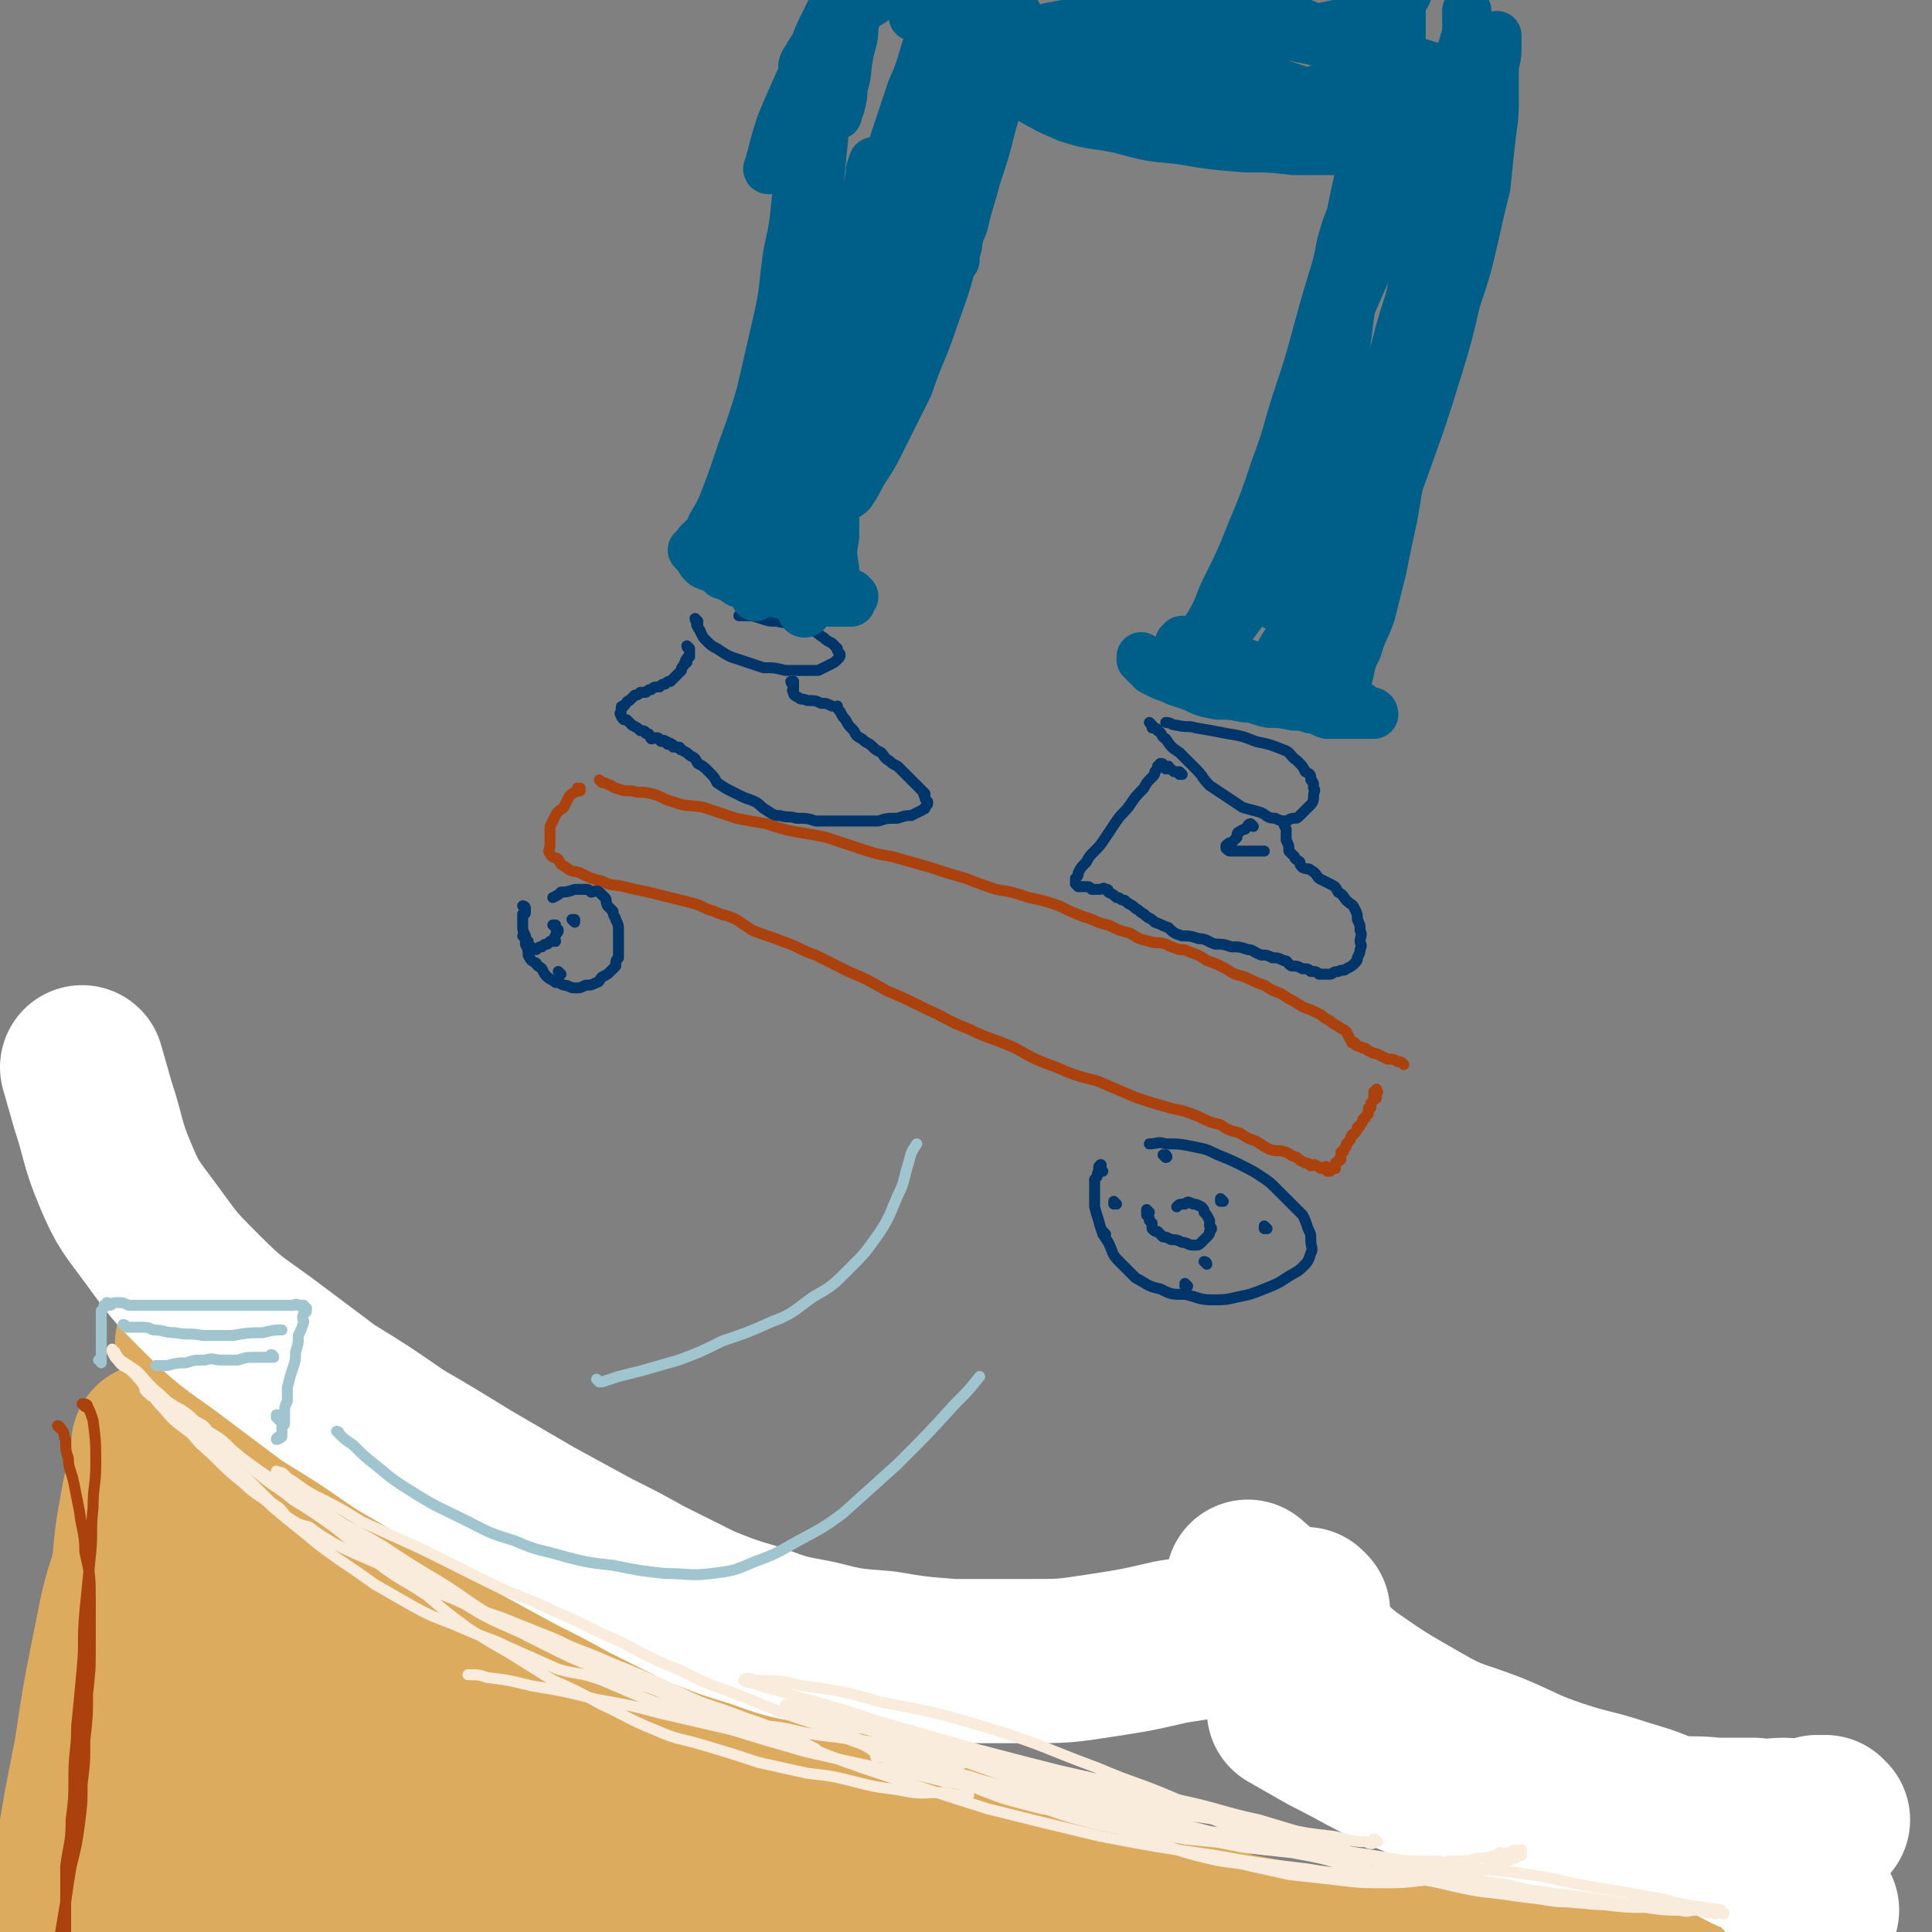 <svg viewBox='0 0 706 706' version='1.1' xmlns='http://www.w3.org/2000/svg' xmlns:xlink='http://www.w3.org/1999/xlink'><rect x="0" y="0" width="706" height="706" fill="#808080" stroke="none"/><g fill='none' stroke='#DCAB5E' stroke-width='60' stroke-linecap='round' stroke-linejoin='round'><path d='M73,492c0,0 0,-1 -1,-1 0,0 1,0 1,1 0,0 0,0 0,0 0,0 0,0 1,1 1,1 1,1 1,2 2,2 2,1 3,3 2,2 2,2 4,4 2,2 2,2 5,5 3,3 3,3 7,6 5,4 5,4 9,8 5,4 5,4 10,8 5,5 5,5 11,10 5,5 5,5 10,9 6,5 6,5 11,10 6,5 5,6 11,10 6,5 6,5 12,9 6,5 5,5 11,9 6,4 6,3 12,7 6,3 6,3 11,6 5,3 5,3 11,6 4,3 4,3 8,5 4,2 4,2 7,4 4,1 4,1 7,3 4,1 4,1 9,3 5,2 4,2 9,4 6,3 7,2 13,5 6,3 6,4 13,7 7,3 7,3 14,6 7,3 7,4 15,7 7,3 7,3 14,6 7,3 7,3 14,6 7,3 7,3 14,6 7,3 7,3 14,6 7,2 7,2 14,5 6,3 6,3 12,6 8,4 8,4 16,7 6,3 6,3 13,6 7,2 7,2 14,5 6,2 6,1 12,3 5,2 5,2 11,3 5,1 5,1 11,2 6,1 6,1 12,3 6,1 6,1 12,2 5,1 5,1 11,2 5,1 5,1 10,1 5,1 5,1 10,2 5,1 5,1 10,1 5,1 5,1 9,1 5,1 5,1 10,1 6,1 6,1 12,1 6,0 6,0 12,0 7,0 7,1 13,0 6,-1 6,-1 12,-2 3,-1 3,-1 7,-2 '/><path d='M57,529c0,0 0,-1 -1,-1 0,0 1,0 1,1 0,1 0,1 0,2 -1,3 -1,3 -2,6 -1,7 -2,6 -3,13 -2,11 -2,11 -3,22 -3,14 -3,14 -5,29 -3,17 -3,17 -6,34 -3,16 -3,16 -5,32 -2,13 -2,13 -5,26 -2,9 -2,9 -4,17 -1,4 -1,4 -2,8 0,1 -1,1 -1,1 0,0 0,0 0,0 1,-6 1,-6 2,-13 2,-13 2,-13 5,-26 3,-19 3,-19 7,-39 3,-20 3,-20 7,-40 3,-15 3,-16 8,-30 3,-10 4,-10 9,-18 3,-5 4,-5 9,-9 1,-1 3,-2 4,0 2,1 1,3 1,6 -1,11 -1,11 -2,21 -3,19 -4,19 -7,37 -4,23 -4,23 -8,47 -3,20 -3,20 -6,41 -3,15 -2,16 -4,31 -2,11 -1,11 -3,21 0,6 -1,6 -1,11 0,2 0,3 0,3 1,0 1,-1 2,-3 1,-7 1,-7 2,-15 3,-15 2,-15 6,-30 4,-19 4,-19 9,-38 4,-17 4,-17 9,-34 2,-11 3,-11 5,-21 2,-4 1,-4 2,-8 1,-2 1,-2 2,-4 0,0 1,-1 1,0 0,0 -1,0 -1,1 -1,4 0,4 -1,8 -1,11 -1,11 -2,22 -1,16 -1,16 -2,33 -1,17 0,17 -1,35 -1,15 -1,15 -1,30 0,10 0,10 0,19 0,6 -1,7 0,12 1,2 1,3 3,3 1,0 1,-1 3,-2 5,-3 5,-3 10,-7 9,-6 8,-6 17,-12 12,-8 12,-8 24,-15 14,-7 14,-7 28,-12 13,-4 13,-4 27,-5 13,-1 13,-1 27,0 13,1 13,2 27,4 14,3 14,4 28,7 17,4 17,4 34,8 17,4 17,4 35,8 17,4 17,4 35,7 17,4 17,5 34,7 16,3 16,3 33,4 15,1 15,1 30,1 13,-1 13,-1 25,-3 10,-1 10,-1 19,-4 7,-3 7,-3 13,-7 3,-2 4,-2 6,-5 2,-3 2,-3 2,-6 0,-1 0,-2 -1,-3 -2,-2 -3,-2 -5,-3 -6,-3 -7,-2 -13,-5 -11,-4 -11,-5 -23,-9 -15,-4 -16,-4 -31,-8 -19,-5 -19,-5 -38,-9 -20,-4 -20,-4 -40,-9 -20,-5 -20,-5 -40,-11 -19,-5 -19,-5 -38,-10 -19,-4 -19,-4 -38,-7 -18,-4 -18,-3 -36,-6 -16,-2 -16,-1 -32,-4 -15,-2 -15,-2 -29,-4 -13,-3 -13,-3 -25,-5 -9,-2 -9,-2 -18,-5 -7,-2 -7,-3 -13,-6 -4,-1 -4,-2 -7,-2 -1,-1 -1,1 -1,2 0,2 1,2 2,5 3,6 3,6 7,12 7,9 6,9 14,17 12,12 12,13 26,23 16,13 16,13 35,22 19,10 19,10 40,16 20,7 21,7 42,10 20,4 20,4 41,4 20,1 20,1 39,-1 16,-2 16,-2 31,-7 11,-3 12,-4 22,-10 5,-3 7,-3 8,-8 1,-3 -1,-4 -3,-7 -5,-5 -5,-5 -11,-8 -11,-7 -11,-7 -23,-13 -18,-9 -18,-10 -37,-18 -23,-10 -23,-10 -47,-19 -25,-9 -25,-8 -50,-16 -23,-8 -23,-8 -47,-15 -22,-7 -22,-7 -43,-15 -18,-6 -19,-5 -36,-13 -13,-5 -14,-5 -26,-12 -7,-4 -7,-5 -13,-10 -3,-2 -4,-3 -5,-6 0,-1 1,-1 2,-1 1,-1 1,0 2,1 6,4 6,4 12,8 11,10 10,11 21,20 17,15 17,15 35,28 19,15 19,16 39,30 18,12 18,12 37,23 16,9 16,9 34,17 12,5 13,5 26,9 8,2 8,2 16,2 5,1 5,1 9,0 2,-1 4,-1 4,-2 1,-1 0,-2 -1,-3 -5,-5 -6,-5 -11,-9 -14,-8 -14,-8 -27,-16 -20,-12 -20,-13 -40,-24 -22,-12 -22,-13 -46,-22 -20,-8 -21,-9 -43,-12 -16,-2 -18,-2 -34,1 -12,3 -13,5 -23,13 -8,6 -8,7 -12,15 -3,7 -3,7 -4,15 0,7 0,7 1,15 2,8 2,9 5,16 5,10 5,11 13,19 8,8 9,9 19,14 11,6 12,6 25,9 13,3 13,2 26,2 13,1 13,0 26,-1 12,-1 12,-1 24,-2 9,0 9,0 19,-1 6,0 6,0 13,-1 4,0 4,0 8,-1 1,-1 2,0 3,-1 0,-1 0,-1 0,-2 -1,-2 -2,-2 -3,-3 -5,-5 -5,-5 -10,-9 -11,-8 -10,-8 -21,-15 -14,-9 -14,-10 -30,-17 -14,-7 -14,-8 -30,-11 -12,-3 -12,-2 -24,-2 -7,0 -7,1 -13,3 -2,0 -4,1 -4,2 1,2 3,2 6,3 10,3 10,3 19,5 19,4 19,3 37,6 23,4 23,4 46,7 21,3 21,3 43,6 17,3 17,2 35,5 13,1 13,1 26,3 9,1 9,1 18,2 5,1 5,1 10,0 2,0 3,1 5,0 1,0 0,-1 0,-2 '/></g>
<g fill='none' stroke='#FFFFFF' stroke-width='60' stroke-linecap='round' stroke-linejoin='round'><path d='M664,698c-1,0 -1,-1 -1,-1 -1,0 0,0 0,0 0,-1 0,-1 -1,-1 0,-1 0,-1 -1,-1 -1,-1 -1,-1 -2,-2 0,-1 0,-1 -1,-1 0,-1 0,-1 0,-1 -1,-1 -1,-1 -1,-2 -1,0 -1,0 -1,-1 0,0 0,0 -1,-1 0,0 1,-1 0,-1 0,-1 -1,0 -2,-1 -1,0 -1,0 -2,-1 -1,-1 0,-1 -2,-2 -1,-2 -1,-2 -3,-3 -3,-2 -3,-2 -7,-3 -6,-3 -5,-3 -11,-5 -8,-4 -8,-3 -16,-6 -9,-4 -9,-4 -19,-7 -12,-4 -12,-3 -24,-7 -12,-4 -12,-5 -24,-10 -13,-5 -14,-4 -26,-11 -14,-8 -14,-8 -27,-17 -12,-10 -12,-11 -23,-23 -7,-6 -6,-6 -13,-12 '/><path d='M668,665c-1,0 -1,-1 -1,-1 -1,0 0,0 0,0 0,0 0,0 0,0 -2,0 -2,0 -3,0 -3,1 -3,1 -5,1 -4,1 -4,0 -7,0 -5,0 -5,1 -11,0 -7,0 -7,0 -14,0 -9,-1 -9,0 -18,-1 -11,0 -11,0 -21,0 -12,-1 -12,0 -23,-2 -12,-1 -12,-1 -24,-4 -14,-5 -14,-5 -28,-11 -14,-6 -14,-7 -28,-14 -7,-4 -7,-4 -14,-8 '/><path d='M478,589c0,0 -1,-1 -1,-1 0,0 0,0 -1,1 -3,1 -3,1 -7,2 -8,3 -8,3 -16,4 -12,3 -12,3 -25,5 -13,3 -13,3 -26,5 -13,2 -13,2 -27,2 -13,0 -13,0 -27,0 -13,-1 -13,-1 -25,-3 -13,-1 -13,-1 -25,-4 -11,-2 -11,-2 -22,-6 -10,-3 -10,-3 -20,-7 -10,-5 -10,-5 -20,-10 -9,-5 -9,-5 -19,-10 -11,-6 -11,-6 -22,-12 -12,-7 -12,-7 -24,-14 -13,-8 -13,-8 -25,-15 -13,-9 -13,-9 -26,-17 -12,-9 -12,-9 -24,-18 -11,-8 -12,-8 -22,-18 -10,-10 -10,-10 -18,-21 -8,-11 -9,-11 -14,-23 -5,-12 -4,-13 -8,-25 -2,-7 -2,-7 -4,-14 '/></g>
<g fill='none' stroke='#A0C5CF' stroke-width='4' stroke-linecap='round' stroke-linejoin='round'><path d='M37,498c0,0 0,-1 -1,-1 0,0 1,0 1,1 0,0 0,0 0,0 0,0 0,0 0,0 0,0 0,-1 0,-1 0,0 0,0 0,0 0,-1 0,-1 0,-2 0,-1 0,-1 0,-2 0,-1 0,-1 0,-2 0,-1 0,-1 0,-3 0,-1 0,-1 0,-3 0,-1 0,-1 0,-2 0,-2 0,-2 0,-3 0,-1 0,-1 0,-1 1,-1 1,-1 1,-2 1,0 1,-1 1,-1 1,0 1,1 1,1 1,0 1,-1 2,-1 1,0 1,0 1,0 2,0 2,0 4,1 2,0 2,0 4,0 2,0 2,0 4,0 2,0 2,0 3,0 1,0 1,0 2,0 2,0 2,0 4,0 1,0 1,0 2,0 2,0 2,0 3,0 2,0 2,0 3,0 2,0 2,0 3,0 2,0 2,0 3,0 2,0 2,0 4,0 1,0 1,0 3,0 2,0 2,0 4,0 1,0 1,0 3,0 2,0 2,0 4,0 1,0 1,0 2,0 1,0 1,0 2,0 2,0 2,0 3,0 1,0 1,0 2,0 1,0 1,0 2,0 1,0 1,-1 2,0 1,0 1,0 2,0 0,1 0,1 1,1 0,0 0,0 0,0 0,0 0,0 0,1 0,1 -1,0 -1,1 -1,2 0,2 0,3 -1,3 -1,3 -2,5 0,3 0,3 -1,6 0,3 0,3 -1,6 -1,3 -1,3 -2,7 0,2 0,2 0,5 -1,2 -1,2 -1,4 0,2 0,2 0,4 0,1 -1,1 -1,2 0,1 0,1 0,2 0,1 0,1 0,1 -1,1 -2,1 -2,1 0,-1 1,-1 2,-1 0,0 0,-1 0,-1 0,-1 0,-1 0,-1 0,-1 0,-1 0,-1 0,0 0,0 0,0 0,-1 0,-1 0,-2 0,0 0,0 0,0 0,-1 -1,-1 -1,-1 0,0 0,0 0,-1 0,0 0,0 0,0 0,0 0,0 0,0 0,0 0,-1 -1,-1 0,0 0,0 0,1 '/><path d='M100,496c0,0 0,-1 -1,-1 0,0 1,0 1,1 0,0 -1,0 -1,0 -1,0 -1,0 -2,0 -2,0 -2,0 -4,0 -3,0 -3,0 -6,1 -3,0 -3,0 -6,0 -3,0 -3,-1 -6,0 -4,0 -4,0 -7,1 -3,0 -3,0 -7,1 -2,0 -2,0 -4,0 '/><path d='M46,485c0,0 0,-1 -1,-1 0,0 1,0 1,1 0,0 0,0 0,0 1,0 1,0 2,0 1,0 1,0 3,0 3,0 3,0 5,1 4,0 4,1 8,1 5,1 5,0 10,1 6,0 6,0 11,0 6,-1 6,-1 11,-1 4,-1 4,-1 7,-1 '/></g>
<g fill='none' stroke='#F9ECDC' stroke-width='4' stroke-linecap='round' stroke-linejoin='round'><path d='M54,509c0,0 -1,-1 -1,-1 1,0 2,0 3,1 1,0 1,1 2,1 1,2 2,1 3,2 3,2 3,2 5,3 3,2 3,2 5,4 3,2 3,1 5,4 5,3 5,3 9,7 5,4 5,5 10,9 6,5 6,4 12,9 8,5 8,5 15,10 9,7 8,7 17,14 8,6 8,5 17,11 7,6 7,6 15,12 8,5 8,5 15,9 8,5 8,5 16,10 9,4 9,4 18,9 9,4 9,5 19,9 9,4 9,3 19,6 10,3 10,3 19,6 9,2 9,2 18,4 9,1 9,1 17,3 8,2 8,2 16,3 9,2 9,1 17,1 5,1 5,1 9,1 '/><path d='M304,634c0,0 -1,-1 -1,-1 0,0 1,0 2,1 2,0 2,0 4,1 2,1 2,1 5,2 5,2 4,3 9,5 5,3 6,2 12,4 7,3 8,3 16,5 7,3 7,3 15,6 7,2 7,2 15,4 8,1 8,0 15,2 7,1 7,2 13,4 7,1 7,1 13,2 5,1 5,1 11,2 7,1 7,1 14,2 7,1 7,1 14,2 6,1 6,1 12,2 7,1 7,0 13,1 6,1 6,1 11,1 6,1 6,1 11,1 4,1 4,0 8,0 4,0 4,0 8,0 3,0 3,1 6,0 3,0 3,0 5,0 3,0 3,-1 5,-1 3,0 3,0 6,-1 1,0 1,0 2,-1 2,0 2,1 3,0 2,0 1,-1 3,-1 0,0 0,0 1,0 0,1 0,0 1,0 0,0 0,0 0,0 0,1 0,1 0,2 0,0 0,0 0,0 -1,0 -1,0 -1,0 -1,1 -1,1 -2,1 -2,1 -2,1 -4,2 -3,1 -3,1 -6,2 -5,1 -5,1 -10,2 -6,1 -6,1 -12,2 -8,1 -8,1 -15,1 -9,0 -9,0 -17,-1 -9,-1 -9,-1 -18,-2 -9,-2 -9,-2 -18,-4 -8,-1 -8,-1 -16,-3 -8,-2 -8,-3 -16,-5 -8,-3 -7,-3 -15,-6 -7,-2 -7,-2 -14,-4 -7,-2 -7,-2 -14,-5 -7,-2 -7,-2 -13,-5 -5,-2 -5,-2 -11,-4 -5,-1 -5,-1 -10,-2 -4,-1 -4,-1 -8,-2 -3,-1 -3,-1 -7,-2 -2,-1 -2,-1 -5,-1 -1,0 -1,0 -3,0 0,-1 -1,-1 -1,0 1,0 1,0 2,0 3,1 3,1 6,2 5,2 5,1 10,3 8,2 8,2 15,4 10,2 10,2 20,5 10,2 10,2 20,4 10,3 10,3 21,6 10,2 10,2 20,4 10,3 10,3 20,5 9,1 9,1 18,2 11,2 11,2 21,5 9,2 9,2 19,4 9,1 9,1 18,3 9,2 9,2 18,3 7,1 7,1 15,2 6,1 6,1 13,1 6,1 6,1 13,1 5,1 5,0 10,0 4,0 4,0 8,0 3,0 3,0 5,0 '/><path d='M504,682c0,0 -1,-1 -1,-1 0,0 0,0 0,0 1,1 1,0 2,0 3,1 3,1 5,1 4,1 4,0 8,1 7,1 7,1 13,3 7,1 8,1 15,2 8,1 8,2 16,3 7,1 7,1 15,2 7,1 7,1 13,2 6,1 6,1 12,1 5,1 5,1 11,2 4,0 4,0 8,0 2,1 2,1 5,1 1,1 1,0 3,0 0,0 1,1 1,0 0,0 -1,0 -1,-1 -3,-1 -3,0 -6,-1 -8,-1 -8,-1 -15,-3 -11,-2 -11,-2 -23,-4 -13,-2 -13,-3 -26,-5 -13,-2 -13,-1 -27,-3 -12,-1 -12,-1 -24,-3 -13,-2 -13,-2 -25,-4 -12,-1 -12,-1 -24,-3 -12,-1 -12,-1 -24,-3 -12,-2 -12,-2 -24,-4 -11,-2 -11,-2 -21,-4 -11,-3 -11,-3 -21,-5 -12,-3 -12,-3 -24,-5 -12,-3 -12,-3 -24,-5 -14,-3 -14,-3 -27,-6 -14,-4 -14,-4 -27,-8 -13,-3 -13,-3 -26,-6 -11,-3 -12,-3 -23,-5 -12,-3 -12,-3 -24,-5 -8,-2 -8,-2 -16,-3 -3,-1 -3,-1 -7,-1 '/><path d='M351,645c0,0 -1,-1 -1,-1 0,0 1,1 1,1 -2,-1 -3,-1 -5,-1 -3,-1 -3,-1 -7,-2 -5,-2 -5,-2 -11,-3 -6,-2 -6,-2 -13,-3 -8,-1 -8,-1 -16,-2 -8,-1 -8,-2 -16,-3 -8,-1 -8,-1 -17,-3 -8,-1 -8,-1 -16,-3 -8,-2 -8,-2 -16,-5 -7,-3 -7,-3 -14,-6 -8,-3 -9,-2 -16,-4 -9,-4 -9,-4 -18,-8 -8,-4 -8,-3 -17,-7 -9,-4 -9,-3 -18,-8 -7,-4 -7,-4 -14,-8 -7,-5 -7,-5 -13,-9 -7,-5 -7,-5 -13,-10 -5,-4 -5,-4 -11,-9 -5,-5 -6,-4 -11,-9 -5,-4 -5,-4 -10,-9 -4,-4 -5,-4 -9,-9 -5,-4 -6,-4 -10,-9 -4,-4 -3,-4 -7,-8 -2,-3 -2,-3 -5,-6 -2,-2 -3,-1 -5,-4 -1,-1 -1,-1 -2,-3 0,-1 0,-1 0,-1 0,0 0,0 0,0 0,0 0,1 1,1 1,2 1,2 2,3 3,2 3,2 6,4 4,4 4,5 9,9 5,5 5,5 11,9 8,6 8,7 16,12 8,6 8,6 17,12 9,5 9,5 18,11 9,6 9,5 19,11 9,6 9,6 19,12 10,6 10,7 20,13 10,6 10,6 20,11 10,5 10,5 20,9 9,4 9,4 19,7 8,3 8,4 16,7 8,2 8,2 16,5 6,2 6,2 12,5 4,2 4,2 8,4 3,1 3,1 5,2 2,0 2,0 3,1 1,0 1,0 1,0 0,-1 0,-1 0,-1 -1,-1 -1,-1 -1,-1 -2,-1 -2,-1 -4,-2 -4,-1 -4,-2 -8,-4 -7,-3 -7,-3 -13,-5 -8,-3 -8,-3 -17,-6 -9,-3 -9,-3 -18,-7 -10,-3 -10,-3 -20,-7 -10,-4 -10,-4 -20,-8 -9,-4 -9,-4 -18,-8 -8,-4 -8,-5 -16,-9 -7,-4 -7,-4 -14,-8 -7,-4 -7,-3 -12,-8 -6,-4 -6,-4 -12,-9 -4,-3 -4,-3 -8,-7 -3,-3 -3,-3 -6,-6 -2,-1 -3,-1 -5,-3 -1,-1 -1,-1 -3,-3 -1,-1 -1,-1 -3,-1 0,-1 0,0 0,0 0,0 0,0 0,0 2,1 2,1 4,2 5,3 5,4 11,7 8,4 8,4 16,9 11,5 11,5 22,10 12,6 12,6 24,12 12,6 13,5 25,11 12,5 12,6 24,11 11,6 11,6 23,11 11,6 12,5 24,10 12,5 12,5 24,9 12,5 12,5 24,9 12,5 12,5 24,10 12,4 12,4 24,8 11,3 11,4 21,7 11,3 11,3 22,5 10,2 10,1 20,3 10,1 10,1 19,2 7,1 7,2 13,2 4,1 5,0 9,0 2,1 2,0 4,0 2,0 2,0 3,0 '/><path d='M288,624c0,0 -1,-1 -1,-1 0,0 1,0 2,1 3,1 3,2 7,3 7,4 7,4 14,7 12,5 12,5 24,10 15,4 15,4 30,8 14,3 14,3 29,6 13,2 13,2 27,4 12,1 12,1 25,3 12,1 12,1 23,3 10,2 10,2 19,3 6,1 6,2 12,2 2,1 2,1 4,0 1,0 0,0 0,0 0,-1 0,0 -1,-1 '/><path d='M291,623c0,0 -1,-1 -1,-1 1,0 1,1 3,2 4,1 4,0 8,2 8,2 8,3 16,5 12,4 12,4 25,9 14,5 14,5 28,10 15,5 15,5 30,9 14,4 14,4 28,7 12,3 12,3 25,5 10,2 10,2 20,4 6,1 7,1 13,1 3,1 4,1 5,0 1,-1 0,-2 -1,-2 -5,-2 -5,-2 -10,-3 -10,-3 -10,-3 -20,-6 -14,-3 -14,-4 -28,-7 -23,-6 -23,-6 -45,-11 -20,-5 -19,-5 -39,-10 -14,-3 -14,-3 -28,-6 -9,-2 -9,-2 -18,-4 -4,-1 -4,-2 -8,-1 -1,0 -1,1 0,1 2,1 3,0 6,1 9,2 9,2 17,4 14,4 14,4 28,7 19,6 19,6 39,11 18,5 18,4 37,9 15,3 15,4 30,7 9,2 9,2 18,4 5,1 5,2 9,2 0,1 0,0 0,0 -4,-2 -4,-2 -7,-3 -12,-3 -12,-2 -24,-5 -19,-5 -19,-5 -38,-10 -23,-6 -23,-6 -46,-13 -21,-6 -21,-6 -42,-12 -15,-5 -15,-5 -30,-9 -8,-3 -8,-2 -16,-5 -2,0 -4,-1 -3,-1 0,-1 2,-1 4,0 9,0 9,0 17,2 15,2 15,2 29,6 21,4 21,4 41,10 19,6 19,7 38,14 14,6 14,5 28,11 9,4 8,5 17,9 3,2 4,2 6,4 1,0 0,0 0,0 -3,0 -4,1 -7,0 -8,-2 -8,-2 -15,-4 -13,-4 -13,-4 -25,-7 -16,-5 -16,-4 -32,-9 -14,-5 -14,-5 -27,-10 -10,-3 -10,-3 -19,-6 -4,-2 -5,-2 -8,-3 0,-1 0,-2 0,-1 3,0 3,0 6,1 8,2 8,2 15,4 14,5 14,5 27,10 19,5 19,4 38,9 20,6 20,6 40,11 19,5 19,4 38,9 15,4 15,4 31,8 14,4 14,4 28,7 13,2 13,3 26,5 9,2 9,1 18,2 8,1 8,1 15,1 7,1 7,1 13,1 3,1 3,0 6,0 1,0 1,0 2,0 0,0 0,0 0,0 '/><path d='M510,687c0,0 -1,-1 -1,-1 0,0 0,1 -1,0 -4,0 -4,-1 -9,-1 -10,-1 -10,0 -21,-2 -17,-2 -17,-2 -34,-5 -21,-3 -21,-3 -42,-7 -21,-5 -21,-5 -41,-10 -19,-6 -19,-6 -37,-12 -15,-5 -15,-5 -30,-11 -13,-5 -13,-5 -27,-11 -11,-5 -11,-5 -22,-10 -11,-5 -11,-5 -21,-9 -11,-5 -11,-4 -21,-9 -10,-4 -10,-4 -20,-8 -9,-3 -9,-3 -18,-7 -8,-3 -8,-3 -16,-7 -7,-4 -7,-4 -14,-7 -7,-3 -7,-3 -13,-6 -5,-3 -5,-3 -9,-6 -4,-1 -4,-1 -7,-3 -2,-1 -2,-2 -4,-4 -3,-2 -3,-2 -5,-4 -3,-3 -3,-3 -6,-6 -3,-3 -3,-3 -6,-6 -3,-3 -2,-3 -5,-6 -2,-2 -2,-2 -4,-4 -3,-2 -3,-2 -5,-4 -2,-1 -2,-1 -3,-2 -2,-1 -2,-2 -4,-3 -1,-1 -1,-1 -3,-2 -1,-1 -1,-1 -2,-2 -1,-1 -1,-1 -2,-1 -1,-1 -1,-1 -2,-1 0,-1 0,-1 -1,-1 0,0 0,0 0,0 '/></g>
<g fill='none' stroke='#AB410D' stroke-width='4' stroke-linecap='round' stroke-linejoin='round'><path d='M31,514c0,0 -1,-1 -1,-1 1,0 2,0 2,1 1,2 1,2 2,5 1,8 1,8 1,16 0,8 -1,8 -1,16 -1,9 0,9 -1,18 -1,10 -1,10 -2,20 -1,11 0,11 -1,21 -1,11 -1,11 -2,21 0,9 -1,9 -1,18 0,8 0,8 -1,16 0,9 -1,9 -2,17 0,6 0,6 0,13 0,5 0,5 0,11 0,4 1,4 1,9 1,5 0,5 0,10 0,3 0,3 0,7 0,3 0,3 0,5 0,2 0,2 -2,3 -1,1 -2,1 -4,1 -1,0 -1,0 -3,-1 -1,-1 -1,-1 -2,-2 '/><path d='M22,522c0,0 -1,-1 -1,-1 1,0 1,1 2,2 1,2 0,2 1,3 0,4 0,4 1,7 0,4 1,4 2,9 1,5 1,5 2,10 1,8 2,8 2,15 2,9 2,9 2,18 0,8 0,8 0,17 0,8 0,8 -1,17 0,8 0,8 -1,17 0,8 0,8 -1,16 0,7 0,7 -1,15 -1,7 -1,7 -3,15 -1,6 -1,6 -2,13 -1,6 -1,6 -2,12 0,5 0,4 -1,9 -1,3 -1,3 -1,7 0,3 0,3 0,5 0,3 0,3 -1,6 0,1 0,1 -1,3 -1,2 -1,2 -2,3 0,1 1,1 1,1 '/><path d='M212,289c0,0 -1,-1 -1,-1 0,0 0,0 1,1 0,0 0,0 0,0 0,-1 0,-1 0,-1 0,0 0,0 0,0 0,0 0,0 0,0 0,0 0,0 0,1 -1,0 -1,0 -1,0 0,0 0,0 0,0 -2,1 -2,1 -3,2 -1,2 -1,2 -2,4 -1,1 -2,1 -3,3 -1,2 -1,2 -2,4 0,1 0,1 0,3 0,2 0,2 0,4 0,1 -1,2 0,3 1,2 2,1 3,2 1,2 1,2 3,3 2,2 3,1 5,2 4,2 4,2 8,3 4,2 4,1 8,2 4,1 4,1 9,2 4,1 4,1 8,2 4,1 4,1 8,2 4,1 4,2 8,3 4,2 4,1 8,3 3,2 3,2 6,4 5,2 6,2 11,4 6,2 6,3 12,5 6,3 6,3 12,6 7,3 7,3 14,7 7,3 7,3 15,7 7,3 7,4 15,7 8,4 8,3 17,7 7,4 7,4 15,7 7,3 7,3 15,5 7,3 7,3 14,6 6,2 6,2 13,4 5,1 5,1 10,3 4,2 4,2 8,3 3,2 3,2 7,3 3,2 3,2 6,3 3,2 3,2 5,3 3,1 3,0 6,1 2,1 1,1 4,2 1,1 1,1 3,2 1,0 1,0 2,1 1,0 1,-1 2,0 1,0 1,1 2,1 0,0 0,0 1,0 0,-1 1,-1 1,0 1,0 0,1 0,1 1,0 1,0 1,0 1,-1 1,-1 1,-1 0,-1 0,0 1,0 0,0 0,0 0,0 0,-1 0,-1 0,-1 0,0 0,-1 0,-1 1,-1 1,0 1,-1 1,0 1,0 1,-1 0,-1 0,-1 0,-2 1,0 1,0 1,-1 1,-1 1,-1 1,-2 1,-1 1,-1 1,-1 1,-1 0,-1 1,-2 0,-1 1,0 1,-1 1,-1 1,-1 1,-2 1,-1 1,0 1,-1 1,-1 1,-1 1,-2 1,-1 1,0 1,-1 1,-1 1,-1 1,-1 0,-1 0,-1 0,-2 1,0 1,0 1,-1 0,-1 0,-1 0,-1 1,-1 1,-1 1,-1 0,-1 1,0 1,-1 0,0 -1,0 -1,0 0,-1 0,-1 0,-2 1,0 1,0 1,0 0,0 0,0 0,0 1,0 0,0 0,-1 0,0 0,0 0,0 0,0 0,0 0,1 '/><path d='M220,286c0,0 -1,-1 -1,-1 0,0 0,0 1,1 0,0 0,0 0,0 1,0 1,0 3,1 1,0 1,1 2,1 3,1 3,1 6,1 3,1 3,0 7,1 4,1 4,2 8,3 5,2 6,1 11,2 6,2 6,2 12,4 5,1 5,1 11,2 6,2 6,2 11,3 6,1 6,1 11,2 6,2 6,2 12,4 6,2 6,2 12,3 7,2 7,2 14,4 6,2 6,2 13,4 5,2 5,2 11,4 6,1 6,1 12,3 5,1 5,1 11,3 4,2 4,2 9,4 4,1 4,2 9,3 4,2 4,2 8,3 3,2 3,2 7,3 3,1 3,0 6,1 2,1 2,1 5,2 2,0 2,0 4,1 3,1 3,1 6,3 3,1 3,1 7,3 3,2 3,2 7,3 4,2 4,2 7,3 3,2 3,2 6,3 3,2 3,2 5,3 3,2 3,2 6,3 2,1 2,1 4,2 1,1 1,1 3,2 1,1 1,1 3,2 1,1 2,1 3,2 1,2 1,2 2,4 0,0 0,0 1,0 1,1 0,1 1,1 1,1 1,0 2,1 1,0 1,0 2,1 1,0 1,1 3,1 2,1 2,1 4,2 2,0 2,0 4,1 1,0 1,0 2,1 '/></g>
<g fill='none' stroke='#00356A' stroke-width='4' stroke-linecap='round' stroke-linejoin='round'><path d='M192,332c0,0 -1,-1 -1,-1 0,0 1,0 1,1 0,0 0,0 0,1 0,1 0,1 -1,1 0,1 0,1 0,2 0,1 0,1 0,2 0,2 0,2 1,4 0,1 0,1 0,3 1,2 1,2 1,4 1,2 1,2 3,3 0,1 1,1 2,2 1,2 1,2 2,3 1,1 2,1 3,2 1,0 1,0 3,1 2,0 2,1 4,1 2,0 2,0 4,-1 2,0 2,0 4,-1 1,0 1,-1 2,-2 2,-1 2,-1 3,-2 1,-1 1,-1 2,-2 0,-2 0,-2 1,-3 0,-2 0,-2 0,-3 0,-2 0,-2 0,-3 0,-2 0,-2 0,-4 0,-2 0,-2 -1,-4 0,-1 -1,-1 -1,-3 -1,-1 -1,-1 -2,-2 -1,-2 0,-2 -1,-3 -1,-1 -1,-1 -2,-2 -1,-1 -2,0 -3,0 -1,-1 -1,-1 -2,-1 -2,0 -2,0 -4,0 -3,1 -3,1 -5,1 -1,1 -1,1 -3,2 '/><path d='M403,428c0,0 -1,0 -1,-1 0,0 0,0 0,-1 0,0 0,0 0,0 1,0 0,-1 0,0 -1,0 0,1 -1,3 0,1 0,1 -1,2 0,2 0,2 0,4 0,3 0,3 0,6 1,4 1,3 2,7 1,3 1,3 3,6 2,4 1,4 4,7 3,3 3,3 6,6 4,2 4,3 9,4 4,2 4,2 9,2 5,1 5,2 10,2 4,0 5,0 9,-1 5,-1 5,-1 10,-3 5,-2 5,-2 8,-4 3,-2 4,-2 6,-4 2,-2 2,-2 3,-5 1,-2 0,-2 0,-5 0,-2 0,-2 -1,-4 -1,-3 -1,-3 -2,-5 -2,-2 -2,-2 -4,-4 -3,-3 -3,-3 -5,-5 -3,-3 -3,-3 -6,-5 -3,-2 -3,-2 -7,-4 -4,-2 -4,-2 -9,-4 -4,-2 -4,-2 -9,-3 -5,-1 -5,-1 -10,-1 -3,-1 -3,0 -6,0 '/><path d='M420,443c0,0 -1,-1 -1,-1 0,0 0,0 0,1 1,0 0,0 0,1 0,0 0,0 0,0 1,1 1,1 1,2 1,1 1,1 1,1 0,1 0,1 0,2 1,1 1,1 2,1 1,1 1,1 2,2 1,0 1,0 3,1 2,0 2,0 4,1 2,0 2,1 4,1 2,0 2,0 3,-1 1,-1 1,-1 2,-2 1,-1 1,-1 1,-2 1,-1 1,-1 0,-2 0,-1 0,-1 0,-2 -1,-2 -1,-2 -2,-3 0,-1 0,-1 -1,-2 -2,-1 -2,-1 -3,-1 -2,-1 -2,-1 -3,0 -2,0 -2,0 -3,1 '/><path d='M192,343c0,0 -1,-1 -1,-1 0,0 0,0 1,1 0,0 0,0 0,0 0,0 0,0 1,1 0,1 0,1 0,1 1,1 1,1 1,1 1,1 1,1 1,1 1,0 1,0 1,0 1,-1 1,-1 2,-1 1,-1 1,-1 2,-1 1,-1 1,-1 1,-1 1,0 1,0 2,0 0,-1 -1,-1 0,-2 0,-1 1,-1 1,-2 0,-1 -1,0 -1,-1 -1,-1 0,-1 0,-1 -1,0 -1,0 -1,0 '/><path d='M426,423c0,0 -1,-1 -1,-1 0,0 1,0 1,1 0,0 0,0 0,0 1,0 0,-1 0,-1 '/><path d='M447,439c0,0 -1,-1 -1,-1 0,0 0,0 0,1 0,0 0,0 0,0 '/><path d='M463,449c0,0 -1,-1 -1,-1 0,0 0,0 0,1 0,0 0,0 0,0 '/><path d='M434,470c0,0 -1,-1 -1,-1 0,0 0,0 0,1 0,0 0,0 0,0 '/><path d='M404,451c0,0 -1,-1 -1,-1 0,0 0,0 0,1 0,0 0,0 0,0 '/><path d='M441,462c0,0 -1,-1 -1,-1 0,0 1,0 1,1 0,0 0,0 0,0 '/><path d='M408,440c0,0 -1,-1 -1,-1 0,0 0,0 0,1 0,0 0,0 0,0 '/><path d='M210,337c0,0 -1,-1 -1,-1 0,0 0,0 1,1 0,0 0,0 0,0 0,-1 0,-1 0,-1 '/><path d='M205,356c0,0 -1,-1 -1,-1 0,0 0,0 1,1 0,0 0,0 0,0 '/><path d='M255,227c0,0 -1,-1 -1,-1 0,0 0,1 1,2 0,0 -1,0 0,1 0,1 1,1 1,2 1,2 1,2 2,3 2,2 2,2 4,3 3,2 3,2 5,3 3,1 3,1 6,2 3,1 3,1 6,2 4,0 4,0 8,1 3,0 3,0 6,0 3,0 3,0 6,0 2,-1 2,-1 4,-2 2,-1 2,-1 3,-2 1,-1 1,-1 1,-2 -1,-1 -1,-1 -1,-2 -1,-1 -1,-1 -2,-2 -2,-1 -2,-1 -3,-2 -2,-1 -2,-2 -5,-3 -3,-1 -3,-1 -6,-2 -3,-1 -3,0 -6,-1 -3,0 -3,0 -6,-1 -3,-1 -3,-1 -6,-1 -1,0 -1,0 -2,0 '/><path d='M252,237c0,0 -1,-1 -1,-1 0,0 0,1 1,1 0,0 0,0 0,0 0,0 0,0 0,1 0,0 0,0 0,0 0,1 0,1 0,1 0,1 0,1 0,1 -1,1 -1,0 -1,1 -1,0 0,1 0,1 -1,1 -1,0 -1,1 -1,1 -1,1 -1,2 -1,1 -1,1 -2,2 -1,1 -1,1 -2,2 -1,0 -1,0 -2,1 -1,0 -1,0 -2,1 -2,0 -2,0 -3,1 -1,0 -1,0 -2,1 -1,0 -1,0 -2,0 -1,1 -1,1 -2,1 -1,1 -1,1 -2,2 -1,0 -1,1 -2,2 -1,0 -1,0 -1,1 0,0 0,0 0,1 0,0 -1,1 0,1 0,1 0,1 1,2 0,0 1,0 1,0 1,1 1,1 2,2 2,1 2,1 3,2 1,0 2,0 2,1 2,0 1,1 2,2 1,0 2,-1 3,0 0,0 0,1 1,1 0,0 1,-1 1,0 1,0 1,0 1,1 1,0 1,-1 1,0 1,0 1,0 1,1 1,0 1,0 1,0 0,0 0,0 1,0 1,0 0,1 1,1 2,1 2,1 3,2 2,1 2,1 3,3 2,1 2,1 4,3 2,2 2,2 3,4 3,2 3,2 5,3 2,1 2,1 4,2 2,1 3,1 5,2 2,1 2,2 4,3 3,2 3,2 5,2 3,1 3,0 6,1 4,0 4,0 7,1 4,0 4,0 7,0 4,0 4,0 8,0 4,0 4,0 8,0 3,-1 3,-1 7,-1 3,-1 3,-1 5,-1 2,-1 2,-1 4,-2 1,-1 1,0 1,-1 1,-1 1,-1 1,-2 -1,-1 -1,-1 -1,-2 -1,-1 0,-1 0,-1 -1,-1 -1,-1 -2,-2 -1,-1 -1,-1 -2,-2 -2,-2 -2,-2 -3,-3 -2,-2 -2,-2 -3,-3 -2,-1 -2,-1 -3,-2 -2,-1 -2,-2 -3,-3 -2,-1 -2,-1 -3,-2 -2,-2 -2,-1 -4,-3 -2,-1 -2,-1 -3,-3 -2,-2 -2,-2 -3,-4 -1,-1 -1,-1 -2,-3 -1,-1 -1,-1 -1,-2 '/><path d='M421,265c0,0 -1,-1 -1,-1 0,0 1,1 1,2 1,0 2,0 2,1 2,1 1,2 3,3 2,3 2,3 5,5 3,3 3,3 6,6 3,3 2,3 5,6 3,2 3,2 6,4 3,2 3,2 6,4 3,1 4,1 7,2 2,1 2,2 5,2 2,1 2,1 4,1 1,0 1,-1 3,-1 1,0 1,0 2,-1 1,-1 1,-1 2,-2 1,-1 1,-1 2,-2 1,-1 1,-2 1,-3 0,-2 1,-2 0,-3 0,-2 0,-2 -1,-3 0,-2 0,-2 -2,-3 -1,-2 -1,-2 -3,-4 -3,-2 -2,-3 -5,-4 -5,-2 -5,-2 -10,-3 -5,-2 -5,-2 -11,-3 -5,-1 -5,-1 -11,-2 -3,-1 -3,0 -7,-1 -2,0 -2,-1 -4,-1 '/><path d='M432,283c0,0 -1,-1 -1,-1 0,0 0,0 0,1 0,0 0,0 0,0 1,0 0,0 0,-1 0,0 0,0 -1,0 0,0 0,0 -1,0 -1,-1 -1,-1 -2,-1 0,0 0,-1 0,-1 0,0 0,1 -1,1 0,0 0,-1 0,-1 -1,0 -1,0 -1,0 0,-1 0,-1 -1,-1 0,0 0,0 0,0 0,0 0,0 -1,1 0,1 0,1 -1,2 0,1 0,1 -1,2 -2,2 -2,2 -3,4 -3,3 -3,3 -5,6 -2,3 -3,3 -5,6 -2,3 -2,3 -4,6 -2,3 -2,3 -4,5 -2,2 -2,2 -3,4 -2,2 -2,2 -3,4 0,1 0,1 -1,2 0,1 0,1 0,2 1,1 1,1 1,1 1,0 1,0 1,0 1,0 1,0 1,0 1,0 1,0 1,0 1,0 1,0 2,1 2,0 2,0 3,0 1,0 1,-1 2,0 1,0 1,0 1,1 2,1 2,1 3,2 2,0 1,1 3,1 2,2 2,1 4,3 2,1 1,1 3,2 2,2 2,1 4,3 3,1 2,1 5,2 2,2 2,2 5,3 3,0 3,0 6,1 3,0 3,1 6,2 3,0 3,0 6,1 3,0 3,0 6,1 2,0 2,1 5,2 2,0 2,0 4,1 2,0 2,0 4,1 2,0 1,1 3,2 2,0 2,0 4,1 2,0 2,0 3,1 2,0 2,0 3,1 2,0 2,0 4,0 1,0 1,-1 3,-1 2,-1 2,0 3,-1 2,-1 2,-1 3,-2 1,-1 1,-1 1,-2 1,-2 1,-2 1,-3 1,-2 0,-2 0,-3 0,-2 1,-2 0,-4 0,-2 0,-2 -1,-4 0,-2 0,-2 -1,-4 -1,-2 -1,-1 -3,-3 -1,-1 -1,-2 -3,-3 -1,-2 -1,-2 -3,-3 -2,-1 -2,-1 -4,-2 -1,-1 -1,-2 -3,-3 -1,-1 -1,0 -3,-1 -1,-1 -1,-1 -1,-2 -1,-1 -2,-1 -2,-2 -1,-1 -1,-1 -2,-2 0,-2 0,-2 -1,-4 0,-2 0,-2 0,-4 -1,-2 -1,-2 -1,-3 '/><path d='M458,302c0,0 -1,-1 -1,-1 -1,0 -1,1 -2,2 0,0 -1,0 -2,1 -1,0 -1,1 -1,2 -1,1 -1,1 -2,2 -1,0 -1,0 -2,1 0,0 0,1 0,1 1,1 1,1 2,1 1,0 1,0 2,0 2,0 2,0 3,0 2,0 2,0 3,0 2,0 2,0 3,0 1,0 1,0 1,0 '/><path d='M290,250c0,0 -1,-1 -1,-1 0,0 0,1 1,1 0,0 0,-1 0,-1 0,0 0,0 0,0 0,0 0,0 0,1 0,0 0,0 0,0 0,0 0,0 0,1 0,0 0,0 0,1 0,0 -1,0 0,1 0,1 0,1 2,2 1,1 1,0 3,1 3,0 3,0 5,1 2,0 2,0 4,1 '/></g>
<g fill='none' stroke='#005F89' stroke-width='18' stroke-linecap='round' stroke-linejoin='round'><path d='M254,202c0,0 -1,-1 -1,-1 0,0 1,1 2,1 0,0 0,0 0,0 1,-2 1,-1 1,-3 2,-3 3,-3 4,-7 3,-5 3,-5 5,-10 3,-8 3,-8 6,-17 4,-11 4,-11 7,-21 3,-13 3,-13 6,-26 3,-13 2,-13 4,-26 2,-9 2,-9 3,-19 1,-8 1,-8 2,-16 1,-6 1,-6 2,-12 1,-4 1,-5 2,-8 1,-2 1,-2 2,-4 1,-1 1,-1 1,-1 1,0 1,1 1,1 0,3 0,3 0,6 0,5 0,5 0,11 -1,10 -1,10 -2,20 -2,15 -2,15 -4,31 -2,16 -2,16 -4,33 -2,16 -3,16 -6,32 -3,13 -3,13 -5,26 -2,8 -2,8 -3,15 -1,4 -1,4 -1,8 -1,2 0,2 0,3 0,0 0,0 0,0 1,-2 0,-2 1,-4 1,-1 1,-1 2,-2 '/><path d='M312,218c0,0 -1,-1 -1,-1 0,0 1,1 1,1 -1,0 -1,0 -1,0 -1,0 -1,0 -1,0 -1,1 -1,1 -1,1 0,0 0,0 0,0 -1,0 -1,0 -2,0 0,0 0,-1 0,-1 -1,-2 -1,-2 -1,-3 -1,-4 -1,-4 -1,-7 -1,-6 -1,-6 0,-12 0,-9 0,-9 0,-18 1,-10 2,-10 3,-21 2,-11 1,-11 3,-21 2,-11 2,-11 4,-22 2,-9 3,-9 5,-17 2,-6 2,-6 4,-13 2,-5 1,-5 2,-10 1,-4 2,-3 2,-7 1,-2 0,-2 1,-5 0,-1 0,-2 0,-3 1,0 1,-1 1,-1 0,1 -1,2 -1,3 -1,5 -1,5 -2,9 -2,7 -2,7 -3,15 -3,12 -3,12 -5,24 -3,13 -3,13 -5,27 -2,12 -2,12 -4,25 -2,11 -3,11 -5,21 -2,9 -2,9 -4,17 -2,7 -2,7 -3,14 -1,4 -1,4 -2,8 -1,2 -1,3 -2,3 -1,0 -1,-1 -1,-2 -1,-3 -1,-3 -1,-6 0,-7 0,-7 0,-13 2,-11 1,-11 3,-23 3,-15 3,-15 6,-29 3,-14 3,-14 6,-27 3,-12 3,-12 6,-24 2,-8 2,-8 3,-17 1,-6 1,-6 2,-12 1,-4 1,-4 2,-8 0,-2 0,-2 0,-4 0,0 0,0 0,0 -1,0 -1,0 -1,1 -1,2 -1,2 -1,4 -1,5 -1,6 -2,11 -2,8 -3,8 -5,17 -3,11 -3,11 -6,22 -3,10 -4,10 -7,20 -2,8 -2,8 -4,15 -2,4 -2,4 -3,8 -1,1 -2,2 -2,3 -1,0 -1,-2 0,-3 0,-4 0,-4 0,-9 2,-5 2,-5 3,-11 2,-6 2,-6 4,-12 2,-6 2,-6 4,-11 1,-3 2,-3 3,-6 1,-1 0,-1 0,-1 0,0 0,0 0,0 -3,5 -3,5 -5,11 -3,8 -3,8 -6,16 -4,12 -4,12 -8,24 -3,11 -3,11 -7,23 -3,8 -2,8 -5,16 -1,4 -1,4 -3,7 -1,2 -1,2 -2,3 0,0 0,0 0,0 0,-1 0,-1 0,-2 0,-1 -1,-1 0,-3 0,-1 0,-1 0,-3 1,-2 1,-2 1,-5 0,-1 0,-1 0,-3 0,-1 0,-1 0,-1 -1,0 -1,0 -2,0 0,0 0,0 0,0 -1,1 -1,1 -2,2 -1,0 -1,0 -2,1 -2,1 -2,1 -3,3 -2,1 -2,0 -3,2 -1,0 -1,1 -1,2 -1,1 -1,1 -1,2 0,0 0,0 1,1 0,0 0,0 1,1 0,1 0,1 1,2 1,1 1,0 2,1 3,1 3,1 5,3 3,1 3,1 6,3 4,1 4,1 7,2 4,1 4,1 8,2 4,1 4,1 8,2 4,0 4,0 8,1 3,0 3,0 6,0 2,0 2,0 4,0 '/><path d='M418,241c0,0 -1,-1 -1,-1 0,0 0,1 0,1 0,0 0,0 0,0 1,1 1,1 2,2 1,1 1,1 2,2 2,1 2,1 4,2 3,1 3,1 5,2 3,1 3,1 6,2 4,2 4,2 9,3 5,0 5,0 10,1 4,0 4,1 9,2 4,0 4,0 9,1 3,0 3,0 6,1 3,0 3,1 6,2 3,0 4,0 7,0 2,0 2,0 4,0 2,0 2,0 3,0 1,0 1,0 2,0 0,0 1,0 1,0 0,-1 -1,-1 -2,-1 0,0 0,0 0,0 0,0 0,0 0,0 -2,-1 -2,-1 -3,-2 -2,-1 -2,-2 -4,-3 -3,-2 -4,-1 -7,-3 -4,-1 -4,-2 -8,-3 -4,-1 -4,-1 -9,-2 -4,-1 -4,-1 -7,-2 -4,-1 -4,-2 -8,-3 -3,-1 -4,0 -7,-1 -3,-1 -3,-1 -5,-1 -2,-1 -2,-1 -4,-1 -1,-1 -1,-1 -3,-2 -1,0 -1,0 -2,-1 0,0 -1,0 -1,0 -1,-1 0,-1 -1,-1 0,0 0,0 0,0 1,-1 1,-1 1,-1 0,0 0,1 0,1 1,0 1,0 1,0 1,0 1,0 1,0 1,0 1,0 2,0 1,-1 1,-1 2,-2 2,-2 2,-2 4,-5 4,-7 3,-7 6,-13 5,-10 5,-10 9,-20 5,-12 5,-12 9,-24 5,-13 4,-13 8,-25 4,-12 4,-12 7,-23 3,-11 3,-11 6,-21 3,-9 2,-10 5,-19 3,-8 4,-8 6,-16 2,-5 1,-6 2,-11 1,-4 0,-4 1,-9 1,-3 1,-3 2,-6 1,-1 1,-1 1,-3 0,0 1,-1 0,-1 0,0 0,0 -1,0 0,0 0,1 -1,2 0,1 0,1 0,3 -1,4 -2,4 -2,7 -2,7 -2,7 -3,14 -2,9 -2,9 -4,19 -2,10 -2,10 -3,21 -2,11 -2,11 -3,23 -2,10 -2,10 -3,20 -1,8 -1,8 -2,17 -1,7 -1,7 -2,15 -1,6 -1,6 -2,13 0,6 0,6 -1,12 0,6 0,6 -1,11 0,5 0,5 -1,9 0,3 0,3 -1,6 -1,2 -1,2 -2,4 -1,1 -1,1 -2,2 -1,1 -1,1 -1,2 -1,1 0,1 -1,2 0,0 0,0 0,0 1,0 0,-1 0,-1 0,0 0,1 0,2 1,0 1,0 1,0 0,0 0,0 0,0 1,0 1,0 1,0 1,0 1,0 1,0 1,0 1,0 1,0 1,0 1,0 1,0 1,0 1,0 1,0 1,0 1,0 2,0 1,0 1,0 2,-1 1,-1 1,-1 2,-2 3,-3 3,-3 6,-7 4,-7 3,-7 7,-14 6,-11 6,-11 11,-23 6,-13 6,-13 11,-27 5,-14 5,-14 10,-30 4,-13 4,-13 7,-26 4,-12 4,-12 7,-25 2,-9 2,-9 4,-17 1,-10 1,-10 2,-19 1,-7 1,-7 1,-14 0,-4 0,-4 0,-9 0,-4 1,-4 1,-8 0,-1 0,-1 0,-3 0,-1 0,-1 0,-2 0,0 0,0 0,0 '/><path d='M489,259c0,0 -1,-1 -1,-1 0,0 1,1 1,1 1,-1 0,-1 0,-2 1,-2 0,-2 1,-3 1,-4 2,-4 3,-8 1,-5 1,-5 3,-9 2,-7 3,-7 5,-13 2,-8 2,-8 4,-16 2,-10 2,-10 4,-19 2,-12 2,-12 4,-23 2,-10 2,-10 4,-21 2,-11 1,-11 3,-21 3,-13 3,-13 6,-25 2,-10 2,-10 4,-20 2,-9 2,-9 4,-18 1,-9 1,-9 2,-18 0,-7 0,-7 0,-15 0,-5 1,-5 1,-10 0,-3 -1,-3 -1,-7 0,-2 0,-2 0,-4 0,-1 0,-1 0,-2 0,0 0,-1 0,-1 0,1 0,2 0,3 0,3 0,3 0,5 -2,7 -2,7 -4,14 -2,13 -2,13 -4,26 -4,18 -4,18 -8,36 -4,18 -3,19 -8,37 -4,16 -4,16 -10,32 -4,13 -4,13 -10,25 -4,10 -4,10 -8,19 -3,5 -3,5 -5,11 -1,1 -2,3 -2,3 0,-1 1,-3 2,-5 2,-7 3,-7 6,-14 5,-12 5,-12 9,-24 6,-15 6,-15 12,-31 5,-16 4,-16 9,-31 3,-13 3,-13 5,-26 2,-8 2,-8 3,-17 0,-5 1,-5 0,-9 0,-1 -1,-2 -1,-2 -2,1 -2,1 -3,3 -3,6 -3,6 -6,12 -6,11 -6,11 -11,22 -8,18 -8,18 -15,35 -6,18 -7,18 -12,35 -3,14 -3,14 -6,28 -1,7 -1,7 -3,15 0,5 -1,5 -1,9 0,3 1,3 1,5 1,1 1,1 1,2 0,0 1,0 1,0 0,-3 -1,-3 0,-6 1,-6 2,-6 4,-11 2,-7 2,-7 5,-14 2,-7 3,-6 6,-13 2,-5 2,-5 4,-9 1,-3 1,-3 3,-6 1,-1 1,-2 1,-2 0,0 0,1 -1,1 -1,3 -1,3 -3,5 -3,5 -2,5 -5,10 -4,8 -5,8 -9,15 -4,8 -4,8 -9,16 -3,6 -4,6 -8,13 -3,4 -3,4 -6,8 -2,2 -2,2 -3,4 -1,1 -2,1 -2,1 1,-2 1,-2 2,-4 3,-6 2,-7 5,-12 4,-11 4,-10 9,-20 5,-10 5,-10 10,-20 5,-7 5,-7 10,-14 2,-4 2,-4 5,-7 1,-1 3,-2 3,-2 1,0 -1,1 -2,2 -1,2 -1,2 -2,4 -3,6 -3,6 -5,11 -4,7 -4,7 -7,14 -3,6 -4,6 -7,13 -2,5 -2,5 -4,10 -2,3 -2,3 -4,6 0,1 0,2 0,3 0,0 1,-1 1,-1 1,-2 1,-2 2,-5 2,-5 2,-5 4,-10 3,-9 3,-9 6,-18 5,-15 5,-15 9,-30 5,-14 5,-14 9,-27 4,-14 4,-14 7,-27 3,-12 2,-12 5,-23 3,-13 4,-13 7,-25 2,-9 2,-9 3,-19 1,-8 1,-8 1,-17 0,-7 0,-7 0,-13 0,-3 1,-4 0,-7 0,-1 0,-2 -1,-3 0,0 0,1 0,2 0,0 0,0 0,0 0,1 1,1 0,3 0,2 -1,2 -1,4 -2,7 -1,7 -2,14 -2,12 -2,11 -4,23 -2,13 -2,13 -4,27 -2,13 -2,13 -4,26 -1,12 -1,12 -3,24 -1,9 -1,9 -3,18 -2,5 -2,4 -4,9 0,2 0,2 0,4 0,0 1,0 1,0 1,-1 1,-1 1,-3 0,-2 0,-2 0,-4 1,-4 1,-4 1,-7 1,-7 1,-7 2,-14 1,-7 0,-7 1,-15 1,-7 1,-7 2,-13 1,-5 1,-5 1,-10 1,-2 1,-2 1,-5 0,-1 0,-1 0,-3 0,0 0,0 0,0 0,0 0,0 0,0 0,1 0,1 -1,3 0,2 0,2 0,4 -1,2 -1,2 -2,4 -1,2 -1,2 -1,3 -1,2 -1,2 -2,3 0,1 0,1 0,3 0,0 0,0 0,1 0,0 0,0 0,0 1,-1 1,-1 1,-2 0,-1 0,-1 0,-2 1,-1 1,-1 1,-3 0,-1 0,-1 0,-2 '/><path d='M349,95c0,0 -1,0 -1,-1 0,0 0,1 1,1 0,-1 0,-2 0,-3 1,-2 1,-2 1,-5 2,-5 2,-4 3,-9 2,-7 2,-7 4,-14 3,-9 3,-9 5,-17 2,-8 3,-8 4,-15 2,-6 1,-6 2,-12 1,-4 1,-4 2,-8 1,-2 1,-2 1,-4 1,-2 1,-4 0,-3 0,2 -1,5 -2,9 -3,9 -3,9 -5,17 -3,13 -3,13 -6,26 -4,16 -4,16 -8,31 -4,15 -4,15 -9,29 -4,12 -5,12 -9,24 -5,10 -5,10 -10,20 -3,6 -3,6 -7,12 -2,4 -2,4 -4,7 -1,1 -1,1 -2,1 -1,0 -1,0 -1,0 1,-4 2,-5 3,-9 4,-9 4,-9 7,-17 5,-13 4,-13 9,-26 5,-14 6,-14 11,-28 5,-13 5,-13 10,-26 4,-11 4,-11 7,-23 2,-8 2,-8 4,-15 1,-5 2,-5 2,-10 1,-1 0,-1 0,-3 0,0 1,0 0,0 0,2 0,2 0,4 -2,4 -2,4 -3,8 -3,10 -3,10 -6,20 -4,13 -4,13 -9,25 -5,14 -5,14 -11,28 -4,10 -4,10 -8,21 -3,8 -3,8 -6,16 -1,4 -1,4 -2,8 -1,1 -1,2 -1,2 -1,0 -1,-2 0,-3 1,-5 1,-5 2,-10 3,-11 3,-11 7,-22 5,-18 5,-18 11,-36 6,-18 6,-18 12,-36 4,-14 4,-14 9,-28 3,-7 3,-7 5,-14 1,-2 1,-2 2,-5 0,0 0,0 0,0 0,0 0,0 0,0 -1,3 -1,3 -2,6 -3,6 -3,6 -6,13 -5,9 -5,9 -10,19 -5,12 -5,12 -10,23 -4,10 -5,10 -9,20 -3,7 -3,7 -6,14 -2,4 -2,4 -4,8 -1,1 -2,2 -2,2 -1,-1 0,-2 0,-4 1,-7 1,-7 2,-13 2,-9 3,-9 5,-18 3,-10 3,-11 6,-21 3,-9 3,-9 6,-18 3,-7 3,-7 5,-14 2,-6 2,-6 4,-11 1,-4 1,-4 2,-7 1,-1 1,-1 1,-2 0,0 0,0 0,0 -1,1 -1,1 -1,2 -1,1 -1,1 -1,2 -1,1 -1,1 -1,2 -1,2 0,2 0,3 1,2 1,2 2,4 1,3 1,3 3,5 3,3 3,3 7,6 4,3 4,3 9,6 6,4 6,4 13,7 7,4 7,4 14,7 9,3 9,2 19,4 11,3 11,3 22,4 12,2 12,2 24,3 9,0 9,0 18,1 8,0 8,0 15,0 7,0 7,0 13,0 5,0 5,0 9,0 3,0 3,0 6,-1 1,0 1,0 3,0 1,0 1,-1 1,-1 1,-1 1,-1 0,-1 0,-1 -1,-1 -1,-1 -3,-1 -3,-1 -5,-2 -5,-3 -5,-3 -10,-5 -8,-3 -8,-4 -16,-7 -10,-3 -10,-3 -19,-6 -10,-3 -10,-3 -21,-5 -9,-2 -9,-2 -19,-3 -10,-1 -10,-1 -20,-1 -8,0 -8,0 -16,0 -6,0 -6,0 -13,0 -4,0 -4,-1 -9,-1 -3,0 -3,0 -5,0 -1,0 -2,-1 -2,-1 0,0 0,0 1,0 2,0 2,1 3,1 5,1 5,0 9,1 9,1 9,1 18,3 13,3 13,3 25,6 14,2 14,2 28,4 12,3 12,3 24,4 11,2 11,1 23,1 9,0 9,0 18,-1 6,0 6,0 12,-2 4,-1 5,-1 8,-3 1,-1 1,-2 0,-4 0,-1 -1,-1 -3,-2 -4,-3 -4,-3 -8,-4 -9,-3 -9,-2 -18,-4 -14,-3 -14,-3 -28,-6 -14,-3 -14,-3 -29,-4 -14,-2 -14,-2 -29,-2 -11,0 -11,0 -21,0 -9,1 -9,1 -18,3 -5,1 -6,1 -11,3 -3,1 -4,2 -5,4 0,1 1,1 2,2 1,2 2,2 4,2 4,2 4,3 8,4 9,2 9,2 17,4 13,2 13,3 25,4 14,2 14,2 27,2 12,0 12,0 24,-1 9,-1 9,-2 18,-4 5,-2 5,-2 10,-4 3,-1 4,-1 5,-3 1,-1 0,-1 -1,-2 -4,-2 -4,-2 -8,-4 -9,-5 -9,-6 -19,-10 -13,-6 -13,-6 -26,-11 -16,-5 -17,-5 -33,-8 -15,-2 -16,-1 -31,0 -10,1 -10,1 -20,4 -9,2 -10,2 -19,6 -5,1 -4,2 -9,5 -2,1 -3,1 -3,2 -1,0 1,0 1,0 5,1 5,1 9,2 8,1 8,1 16,2 13,1 13,2 26,3 18,1 18,1 35,1 19,0 19,0 38,-1 15,-1 15,-1 29,-4 8,-1 8,-1 15,-4 6,-2 7,-3 11,-7 1,-2 1,-4 -1,-6 -1,-3 -2,-3 -4,-4 -7,-3 -7,-3 -15,-5 -14,-3 -14,-3 -29,-5 -19,-2 -19,-3 -38,-3 -19,0 -19,-1 -37,2 -17,2 -17,2 -33,7 -14,4 -14,4 -27,10 -9,5 -9,5 -18,11 -6,4 -6,4 -11,9 -3,3 -4,3 -6,7 -2,3 -2,3 -1,6 0,3 0,3 1,5 1,1 1,1 1,2 1,1 1,1 2,2 1,1 1,1 2,2 1,1 1,1 2,2 1,0 1,0 1,1 1,0 1,1 2,1 0,0 0,0 1,0 0,-1 0,-1 1,-3 1,-4 1,-4 1,-7 2,-6 1,-6 2,-11 1,-6 2,-6 2,-11 1,-5 1,-5 1,-10 0,-2 0,-2 0,-5 0,-1 -1,-1 -1,-1 -2,0 -2,1 -3,3 -3,4 -4,4 -6,8 -4,8 -4,8 -7,16 -4,9 -4,9 -8,18 -3,7 -3,7 -5,14 -1,4 -1,4 -2,8 0,0 -1,1 0,1 0,-1 0,-2 1,-5 3,-5 3,-5 5,-11 4,-8 3,-8 7,-16 5,-10 5,-10 10,-19 5,-11 5,-10 10,-21 2,-5 2,-5 5,-10 '/></g>
<g fill='none' stroke='#A0C5CF' stroke-width='4' stroke-linecap='round' stroke-linejoin='round'><path d='M124,524c0,0 -1,-1 -1,-1 0,0 1,0 1,1 2,2 2,2 5,4 4,4 4,4 9,8 6,5 6,5 14,10 8,5 9,5 17,9 10,5 9,5 19,8 9,4 9,3 19,6 8,2 8,2 17,3 10,2 10,2 19,3 9,0 9,1 17,0 8,-1 8,-1 15,-4 8,-3 8,-3 15,-7 9,-5 10,-5 18,-11 10,-9 10,-9 20,-18 11,-11 11,-11 21,-22 5,-5 5,-5 9,-10 '/><path d='M219,505c0,0 -1,-1 -1,-1 0,0 1,1 2,1 3,-1 3,-1 6,-2 4,-1 4,-1 8,-2 7,-2 7,-2 14,-4 8,-3 8,-3 16,-7 9,-3 9,-3 18,-7 8,-3 8,-4 15,-9 7,-4 7,-4 13,-10 6,-6 6,-6 11,-13 4,-6 4,-7 7,-14 3,-6 2,-6 4,-12 1,-4 1,-4 3,-7 '/></g>
</svg>